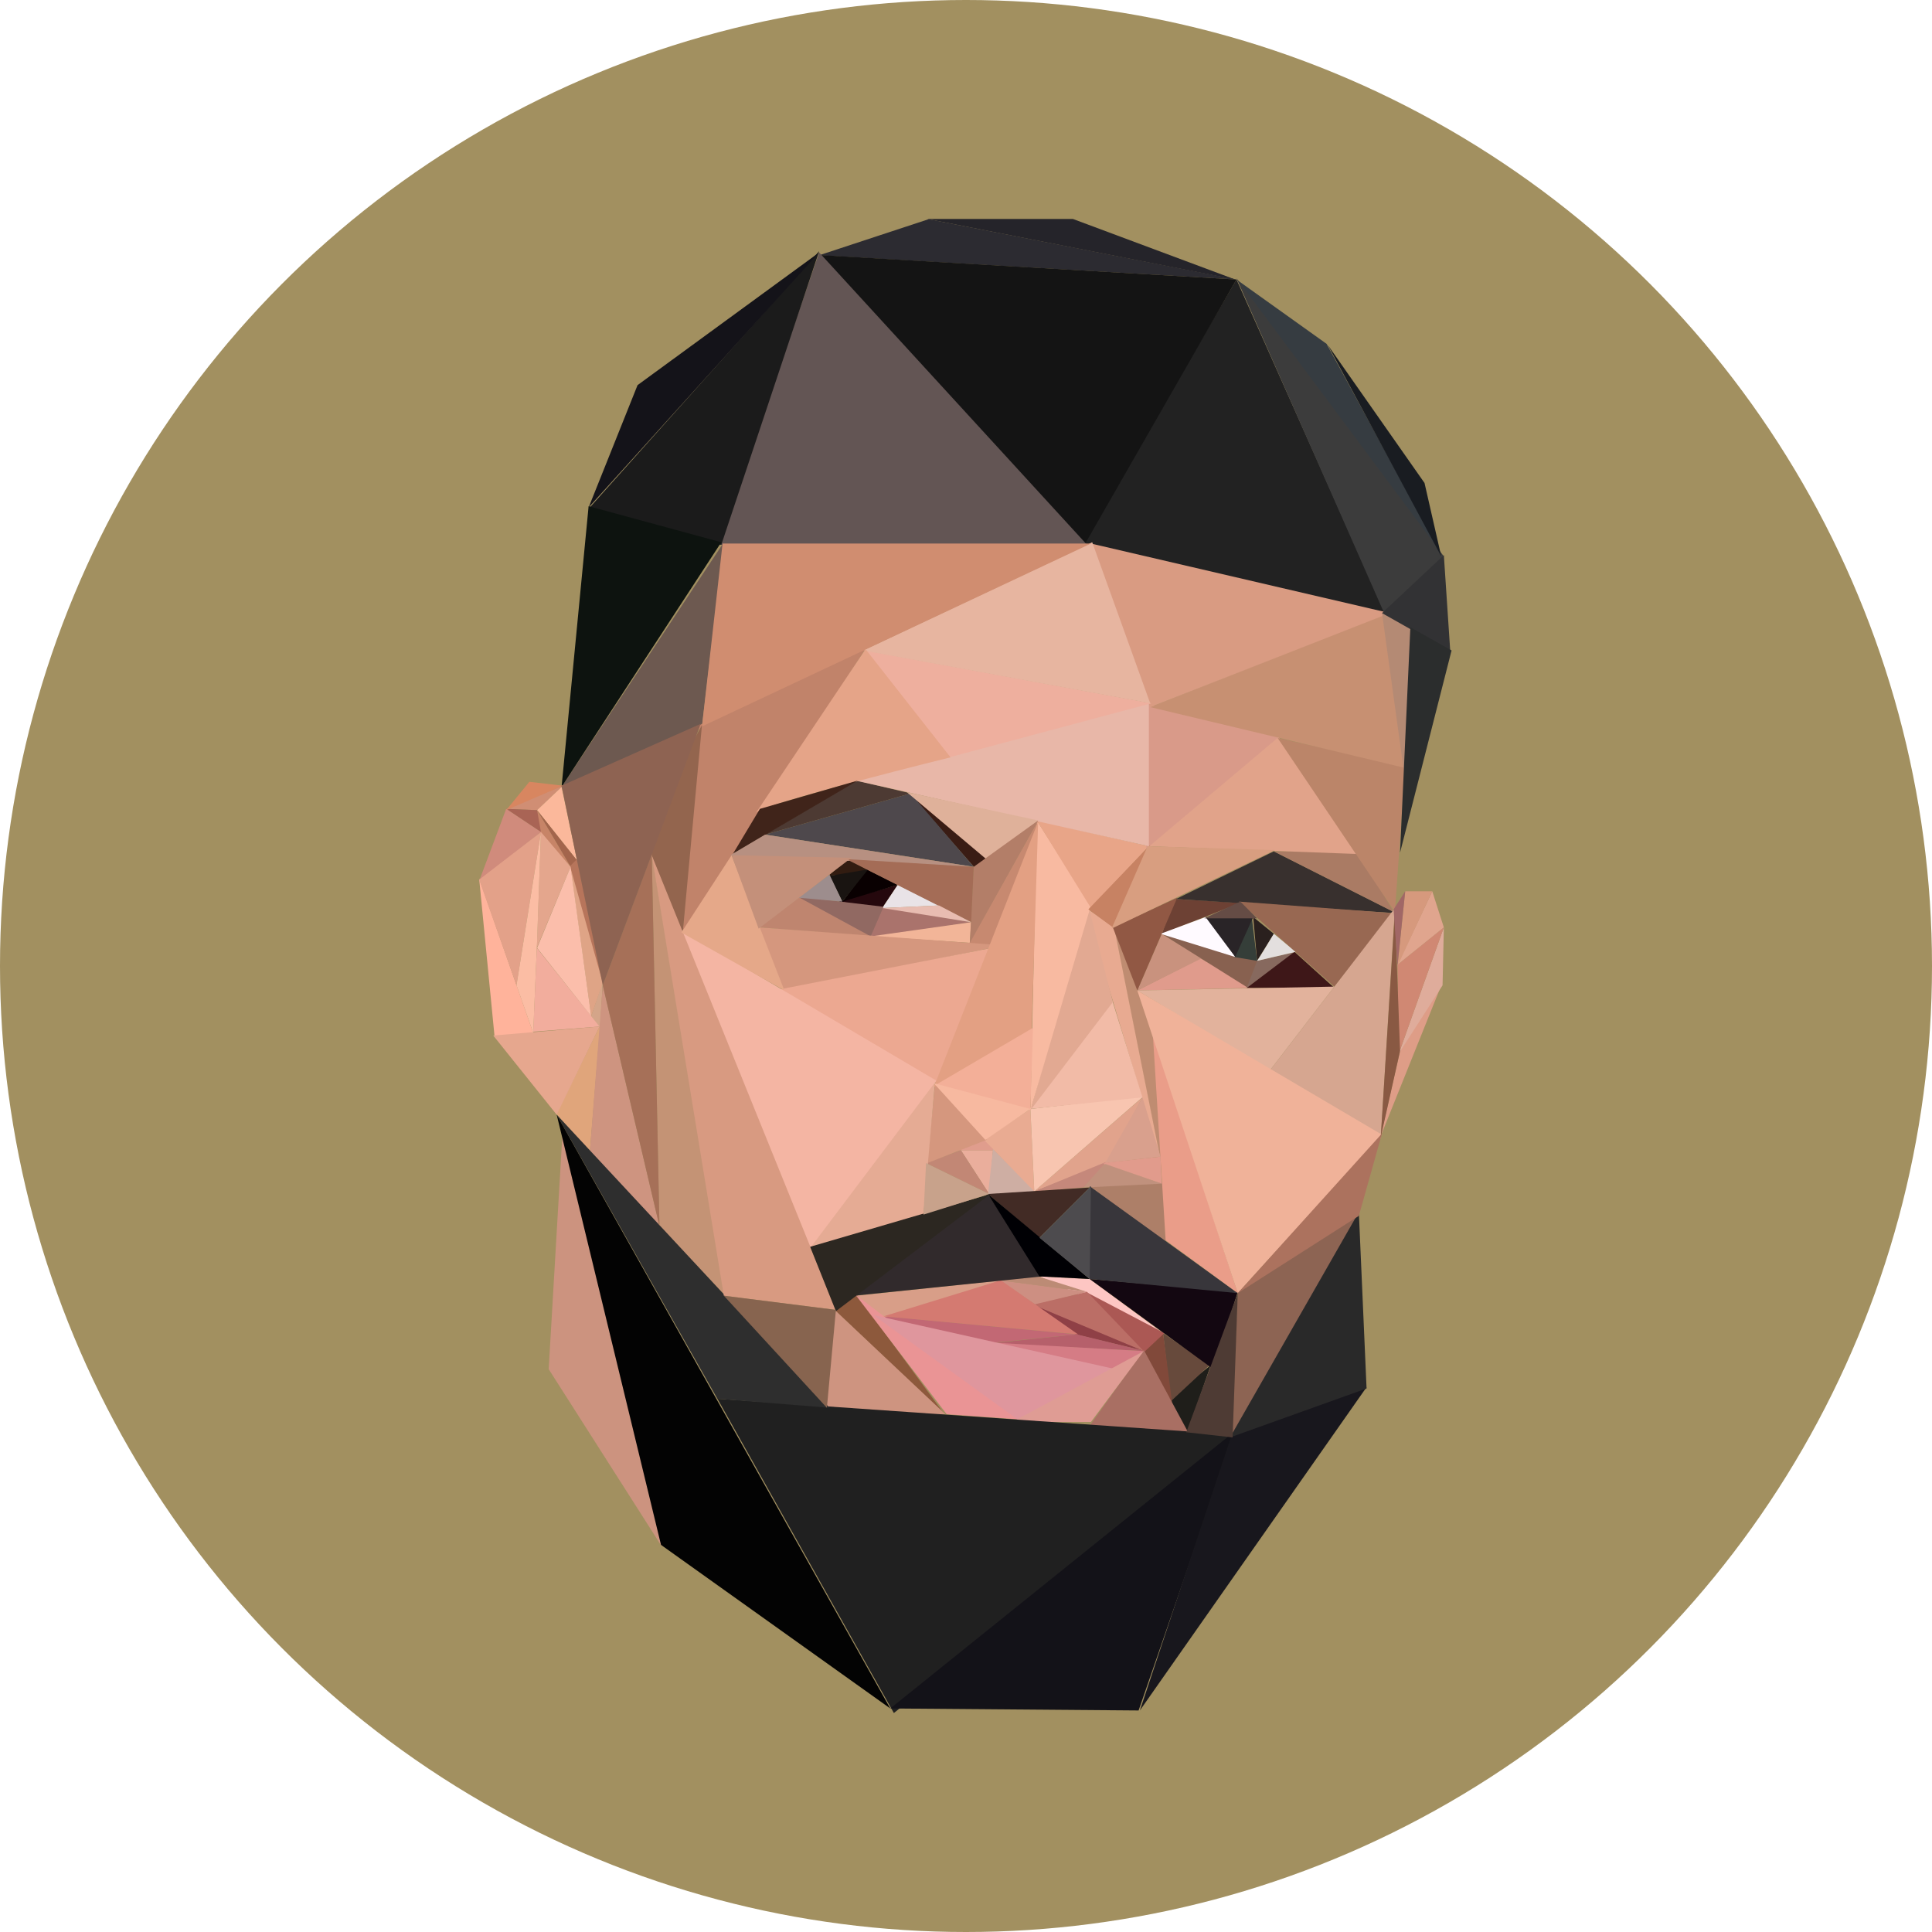 <svg width="750" height="750" viewBox="0 0 750 750" fill="none" xmlns="http://www.w3.org/2000/svg">
<circle cx="375" cy="375" r="375" fill="url(#paint0_linear_8_94)"/>
<path d="M196.5 314L218.5 305L208.5 314.5L196.5 314Z" fill="#D08E74"/>
<path d="M218 305.5L208.5 314.5L224 334L218 305.5Z" fill="#FBB89B"/>
<path d="M224 334L208.5 314.5L221.5 336.5L224 334Z" fill="#A3654C"/>
<path d="M221.5 336.5L208.5 314.5L209 323L221.5 336.5Z" fill="#C78467"/>
<path d="M210 323L208.5 314.5L196.5 314L210 323Z" fill="#A96455"/>
<path d="M234 382L221 336.5L224 333.5L234 382Z" fill="#B7755B"/>
<path d="M229.5 394.5L234 381L233 399L229.5 394.5Z" fill="#D4A589"/>
<path d="M221.5 337L229.5 394.5L234 381.5L221.5 337Z" fill="#DFA486"/>
<path d="M229 447L216 432.5L233 398L229 447Z" fill="#E0A57B"/>
<path d="M559.5 382.5L543.5 408L536 441L559.5 382.5Z" fill="#DE9D87"/>
<path d="M560 382.5L560.5 360L543 409L560 382.5Z" fill="#DFAC9B"/>
<path d="M560.5 360L542.5 374.5L543 409L560.5 360Z" fill="#D08873"/>
<path d="M560.5 360L542.5 374.5L556 346L560.5 360Z" fill="#E0A58E"/>
<path d="M452.5 482.5L423 460.5L451.5 459L452.5 482.5Z" fill="#AD7F68"/>
<path d="M428.5 451.5L420.5 461L451 459.5L428.5 451.5Z" fill="#C0917D"/>
<path d="M385.5 446.5H373L384 463.5L385.5 446.5Z" fill="#EAAE9C"/>
<path d="M373 446.5L359.5 451.5L384 463.5L373 446.5Z" fill="#C28775"/>
<path d="M382.5 442.5L372 446.5H386L382.5 442.5Z" fill="#E09D8D"/>
<path d="M385.5 446L383.5 464L402 462.5L385.5 446Z" fill="#CEAEA3"/>
<path d="M443.5 426L401.5 462.5L430 451.5L443.5 426Z" fill="#E1A38C"/>
<path d="M429.5 451L420.5 461L401.5 462.5L429.5 451Z" fill="#C5887B"/>
<path d="M401.5 462.5L400 430.5L382 442.5L401.5 462.5Z" fill="#E9AB92"/>
<path d="M360 451.5L363 420.5L383 442.5L360 451.5Z" fill="#D5977E"/>
<path d="M401.5 462.5L400 430.5L444 425.5L401.5 462.5Z" fill="#F8C5B0"/>
<path d="M486.5 383.5L441.5 384.5L466 372L486.5 383.5Z" fill="#E09B8C"/>
<path d="M451 362.5L441.5 384.5L466.5 372L451 362.5Z" fill="#C9927E"/>
<path d="M461 556L453 543.5L470 530L461 556Z" fill="#1F1E1A"/>
<path d="M469.5 530L451.5 517.5L454.5 544L469.5 530Z" fill="#674A3C"/>
<path d="M455 544.5L443.5 524.5L451.5 517.5L455 544.5Z" fill="#81493A"/>
<path d="M451.5 517.5L403.5 495.5L423 496.5L451.5 517.5Z" fill="#FDC6C3"/>
<path d="M403 495.5L388 497L422 501.5L403 495.5Z" fill="#BC8B75"/>
<path d="M423 461L383.5 463.5L403.5 480.5L423 461Z" fill="#422B25"/>
<path d="M417.5 518L400.5 506L444.5 524.5L417.5 518Z" fill="#8F4046"/>
<path d="M418 518L384.5 521.5L444.5 524.5L418 518Z" fill="#B6606B"/>
<path d="M383 521.5L338.5 510.5L418 518L383 521.5Z" fill="#C26874"/>
<path d="M402 506.5L388 497L422 501.5L402 506.5Z" fill="#CD8F82"/>
<path d="M343 511.5L332.5 503L389 497L343 511.5Z" fill="#D89E88"/>
<path d="M367 549.5L324 508.5L332.5 502.5L367 549.5Z" fill="#8D593C"/>
<path d="M444 525L421.5 501.5L452 517.5L444 525Z" fill="#AB5854"/>
<path d="M444 524L423 553.5L461.5 556.5L444 524Z" fill="#A96F63"/>
<path d="M484.5 383.5L451 362.5L488.5 373L484.5 383.5Z" fill="#886150"/>
<path d="M478 558.5L480.5 501.5L527.5 471.5L478 558.5Z" fill="#8D6453"/>
<path d="M488 373L484 383.5L503 369.5L488 373Z" fill="#87695E"/>
<path d="M518 383.5H484L502.5 369.5L518 383.5Z" fill="#3E1718"/>
<path d="M494.5 362.5L486.5 356L488 373L494.5 362.5Z" fill="#2A201E"/>
<path d="M488 373L486 356.5L479 371.5L488 373Z" fill="#353E39"/>
<path d="M494.5 362.5C492.5 365.833 488.4 372.6 488 373L503 369.5L494.5 362.5Z" fill="#E3DFDE"/>
<path d="M486.5 356H467.5L479.5 371.5L486.5 356Z" fill="#292427"/>
<path d="M456 349L451 362.5L481.5 350.5L456 349Z" fill="#6D4134"/>
<path d="M468 356L450.5 362.5L479.5 371.5L468 356Z" fill="#FFFAFF"/>
<path d="M377 358L342 352L337.5 364L377 358Z" fill="#AA736C"/>
<path d="M342.5 352.5L325.5 350L348.5 343.5L342.5 352.5Z" fill="#25080D"/>
<path d="M348.5 343.5L364.5 351.5L342.5 352.5L348.5 343.5Z" fill="#E9E3E7"/>
<path d="M444 524.5L381.5 521L432 531.5L444 524.5Z" fill="#D57C85"/>
<path d="M367.5 549L332 502.5L395.5 551L367.5 549Z" fill="#EA9495"/>
<path d="M437.5 532.5L339 510.5L395 551L437.5 532.5Z" fill="#DF969D"/>
<path d="M422 501.5L401 506.5L444 524.5L422 501.5Z" fill="#BB6E66"/>
<path d="M388.5 497L343 511L418.5 518L388.5 497Z" fill="#D47A71"/>
<path d="M448 401L432.5 360.5L451 453L448 401Z" fill="#BF8C71"/>
<path d="M432.5 360L450.5 450L421 352L432.5 360Z" fill="#E8AA91"/>
<path d="M329.5 333L321.5 340L338 338.5L329.5 333Z" fill="#321C11"/>
<path d="M443.5 426L399.705 430.5L431.5 387.5L443.5 426Z" fill="#F2BBA7"/>
<path d="M441.5 384.5L432 360L457 348.5L441.5 384.5Z" fill="#915844"/>
<path d="M542 354.5L456.5 349L494.5 330.5L542 354.5Z" fill="#38302E"/>
<path d="M541 354L494.5 330.5H527L541 354Z" fill="#AA7B64"/>
<path d="M377 358L338 363.5L376.5 366L377 358Z" fill="#F2B598"/>
<path d="M311.5 347.5L294.5 360L338.5 363.5L311.5 347.5Z" fill="#BF856F"/>
<path d="M518 383L481 350L541 354.5L518 383Z" fill="#986852"/>
<path d="M518 383L441.5 384.5L493 415.5L518 383Z" fill="#E2B29C"/>
<path d="M208.394 368L207 400.5L232.758 398.5L208.394 368Z" fill="#F2AD9D"/>
<path d="M221.5 336.5L210 323L208.394 368L221.5 336.5Z" fill="#E4A68D"/>
<path d="M196.5 314L186 342L210 323L196.5 314Z" fill="#D08B7C"/>
<path d="M186 341L192 402.5L207 401L186 341Z" fill="#FFB39B"/>
<path d="M281 210.5L218 305.5L272.5 282L281 210.5Z" fill="#6D5950"/>
<path d="M560 216L480 108.5L515 133.5L560 216Z" fill="#363C41"/>
<path d="M444 524.5L393 552H423.5L444 524.5Z" fill="#DF9C94"/>
<path d="M480 108.5L318 99.087L360.5 85.087L480 108.5Z" fill="#2C2B31"/>
<path d="M338 363.5L309.5 348L343 352L338 363.5Z" fill="#916962"/>
<path d="M538 238.5L420 211.5L480 108.5L538 238.5Z" fill="#222222"/>
<path d="M480 108.5L318 99L421 211.5L480 108.5Z" fill="#141414"/>
<path d="M336.5 337.5L327 350L348.5 343.5L336.5 337.5Z" fill="#090001"/>
<path d="M327 350L322 340L337 337.5L327 350Z" fill="#191411"/>
<path d="M422 211.5H279L318 98L422 211.5Z" fill="#635554"/>
<path d="M280 211.5L228.5 197.5L318 97.5L280 211.5Z" fill="#1B1B1B"/>
<path d="M318 98L228.5 197L247.5 149.5L318 98Z" fill="#141319"/>
<path d="M228.5 196.5L218 305.5L280 210.5L228.5 196.5Z" fill="#0D130F"/>
<path d="M480.5 501.5L423 496.5L471 531.5L480.5 501.5Z" fill="#130711"/>
<path d="M423 460.5L480.5 502L423 496.5V460.5Z" fill="#38363B"/>
<path d="M404.5 495.5L331.5 503L383.5 463.5L404.5 495.5Z" fill="#312A2C"/>
<path d="M363 419.5L313.5 484.5L358.5 471.5L363 419.5Z" fill="#E5AB94"/>
<path d="M480.5 502L452.5 481.5L447.5 401L480.5 502Z" fill="#EA9D89"/>
<path d="M400 431L422.5 351.5L432 389L400 431Z" fill="#E2A992"/>
<path d="M400 431L402.5 318.5L423.5 351.5L400 431Z" fill="#F8BAA1"/>
<path d="M446 328.5L402.5 318.5L423.5 352.5L446 328.5Z" fill="#E8A588"/>
<path d="M389.5 367.5L403 318.5L375.5 367.5H389.5Z" fill="#C78970"/>
<path d="M378.5 337L353.5 308.5L387.5 337H378.5Z" fill="#3A1C14"/>
<path d="M378 336.5L297 324L353.5 308L378 336.5Z" fill="#4E484C"/>
<path d="M332.5 303L297 324L353.5 308L332.5 303Z" fill="#4D3A33"/>
<path d="M389.5 367L294.5 360L304 384.5L389.5 367Z" fill="#D5977E"/>
<path d="M541.5 352.5L536 442L493 415.5L541.5 352.5Z" fill="#D6A690"/>
<path d="M536.5 440.5L480.5 502L441.5 384.5L536.5 440.5Z" fill="#F0B299"/>
<path d="M496 285.5L445.5 328.5L526.5 331.5L496 285.5Z" fill="#E1A38A"/>
<path d="M445 329.5V273L496.5 286L445 329.5Z" fill="#D99A89"/>
<path d="M446 272.5L332 303L446 328.5V272.5Z" fill="#E8B7A8"/>
<path d="M423 496.5L383.5 463.5L403.5 495.5L423 496.5Z" fill="#000004"/>
<path d="M541.5 354L545.5 297.5L496 286.5L541.5 354Z" fill="#BB8569"/>
<path d="M322 339.5L310 348.5L327 350L322 339.5Z" fill="#9D8D8D"/>
<path d="M545 298L446.5 274.5L538.5 238L545 298Z" fill="#C79072"/>
<path d="M539.5 238L423.5 211L446.5 274.5L539.5 238Z" fill="#D99B82"/>
<path d="M368.5 294L336 252.5L447 273L368.5 294Z" fill="#EEAF9E"/>
<path d="M424 210.5L335 252.5L446.5 273L424 210.5Z" fill="#E7B5A0"/>
<path d="M271.5 281.5L265 362L337.5 249.5L271.5 281.5Z" fill="#C1836A"/>
<path d="M272.501 281.999C272.5 282.003 272.5 282.004 272.5 282L272.501 281.999C272.594 281.561 277.857 234.623 280.5 211H423.5L272.501 281.999Z" fill="#D08D70"/>
<path d="M265 362.5L249.5 323.5L272.5 281.5L265 362.5Z" fill="#93654E"/>
<path d="M390 367L363.5 420.5L303 384L390 367Z" fill="#ECA891"/>
<path d="M363.5 419.5L314.5 484.5L263.5 360.5L363.5 419.5Z" fill="#F4B5A3"/>
<path d="M281.5 503L256 476L253 331.5L281.5 503Z" fill="#C49375"/>
<path d="M234 382.5L229 446.889L256 476L234 382.5Z" fill="#CE9480"/>
<path d="M324 508.5L367 549H320.5L324 508.5Z" fill="#CE9480"/>
<path d="M347 665L278.52 543L480 557L347 665Z" fill="#202020"/>
<path d="M278.5 543L216.106 432.725L322 546.5L278.5 543Z" fill="#2E2E2E"/>
<path d="M442 664L345.606 663.225L479.5 555.5L442 664Z" fill="#131218"/>
<path d="M213 531.5L218.5 437.5L257 600.5L213 531.5Z" fill="#CC937F"/>
<path d="M345.606 663.225L256.606 599.725L216.106 432.725L345.606 663.225Z" fill="#030303"/>
<path d="M530.5 538.5L442.5 664L478 557.5L530.5 538.5Z" fill="#18171D"/>
<path d="M530.5 539L477.5 558L527.5 470.5L530.5 539Z" fill="#292929"/>
<path d="M191.478 401.988L216.106 432.725L232.758 398.5L191.478 401.988Z" fill="#E6A78E"/>
<path d="M253 332L324.5 508.5L281 503L253 332Z" fill="#D89A81"/>
<path d="M253 331.5L234 382.5L256 476L253 331.5Z" fill="#A67058"/>
<path d="M369 294C344.667 300 295.5 312.7 293.5 315.5L336 252L369 294Z" fill="#E5A488"/>
<path d="M284 332L304.5 384.5L264.5 362L284 332Z" fill="#E5A889"/>
<path d="M295 314L284.5 331.5L333 303L295 314Z" fill="#40241A"/>
<path d="M387 337L352 307.5L403 318.5L387 337Z" fill="#DFB19A"/>
<path d="M378 336.5L403 318.5L376.5 366L378 336.5Z" fill="#B37E68"/>
<path d="M362.5 422L403 319L400.5 400L362.5 422Z" fill="#E3A083"/>
<path d="M384.5 463.5L324.5 509L314.5 484L384.5 463.5Z" fill="#2C2721"/>
<path d="M538 239.5L480 108L560.5 216L538 239.5Z" fill="#3C3C3C"/>
<path d="M272 281L218 305L234 382.5L272 281Z" fill="#8E6352"/>
<path d="M416.5 85H360L479.5 108.5L416.5 85Z" fill="#25242A"/>
<path d="M210 323L200.5 382.5L186 341.5L210 323Z" fill="#E3A189"/>
<path d="M207 401L200.5 382.5L210 323L208.5 365.5L207 401Z" fill="#FBBDA4"/>
<path d="M297 324L283.5 332L378 336.5L297 324Z" fill="#B79081"/>
<path d="M377 358L328.5 333.5L378 336.5L377 358Z" fill="#A46C56"/>
<path d="M545 299.5L536.5 238L548 243.5L545 299.5Z" fill="#B48A74"/>
<path d="M560.5 215.5L536.5 238L563 253L560.5 215.5Z" fill="#323234"/>
<path d="M543.5 331L547.5 243.5L563.5 252.5L543.5 331Z" fill="#2B2D2D"/>
<path d="M294.5 360.5L284 332L330.5 333L294.5 360.5Z" fill="#C4907A"/>
<path d="M446.5 328L422.5 353L432 360L446.5 328Z" fill="#C78263"/>
<path d="M495 330L445.5 328.5L431.5 360.5L495 330Z" fill="#D89E80"/>
<path d="M481.5 350L467.5 356.5H488L481.5 350Z" fill="#654C45"/>
<path d="M536.5 440L480.5 502L527.5 472L536.5 440Z" fill="#AC725E"/>
<path d="M460.5 556L480.5 502L478.5 558L460.5 556Z" fill="#4E3B34"/>
<path d="M321 546.5L281 503L324.5 508.5L321 546.5Z" fill="#87644F"/>
<path d="M423 496.5L403.5 480.5L423.5 460.5L423 496.5Z" fill="#4D4B4E"/>
<path d="M364.5 351.5L342.5 352.5L377 358L364.5 351.5Z" fill="#E8BCB1"/>
<path d="M401 399L363.5 421L400 431L401 399Z" fill="#F3AF98"/>
<path d="M400 430.5L362.5 420.5L382.5 442.5L400 430.5Z" fill="#F7B9A0"/>
<path d="M429 451.5L443.5 426L450.5 449L429 451.5Z" fill="#D9A08D"/>
<path d="M358.5 471.5L359.5 451.5L384 463.5L358.5 471.5Z" fill="#C8A28B"/>
<path d="M450.5 449L428 451.5L451 459.5L450.5 449Z" fill="#E19B8C"/>
<path d="M553 187.5L515.5 134L559.5 216L553 187.5Z" fill="#191C21"/>
<path d="M556 346H545.5L542.5 375L556 346Z" fill="#D6997D"/>
<path d="M543.5 408L536 441.5L541.5 354L543.5 408Z" fill="#895943"/>
<path d="M541 353L545.5 346L542.5 375L541 353Z" fill="#A16766"/>
<path d="M205.5 303.5L196.5 314.5L218.5 305L205.5 303.5Z" fill="#D88660"/>
<path d="M229.5 394.5L208.5 368L221.5 336.5L229.5 394.5Z" fill="#FBBEAB"/>
<defs>
<linearGradient id="paint0_linear_8_94" x1="381" y1="-102.5" x2="375" y2="1253" gradientUnits="userSpaceOnUse">
<stop stop-color="#A29060"/>
</linearGradient>
</defs>
</svg>
